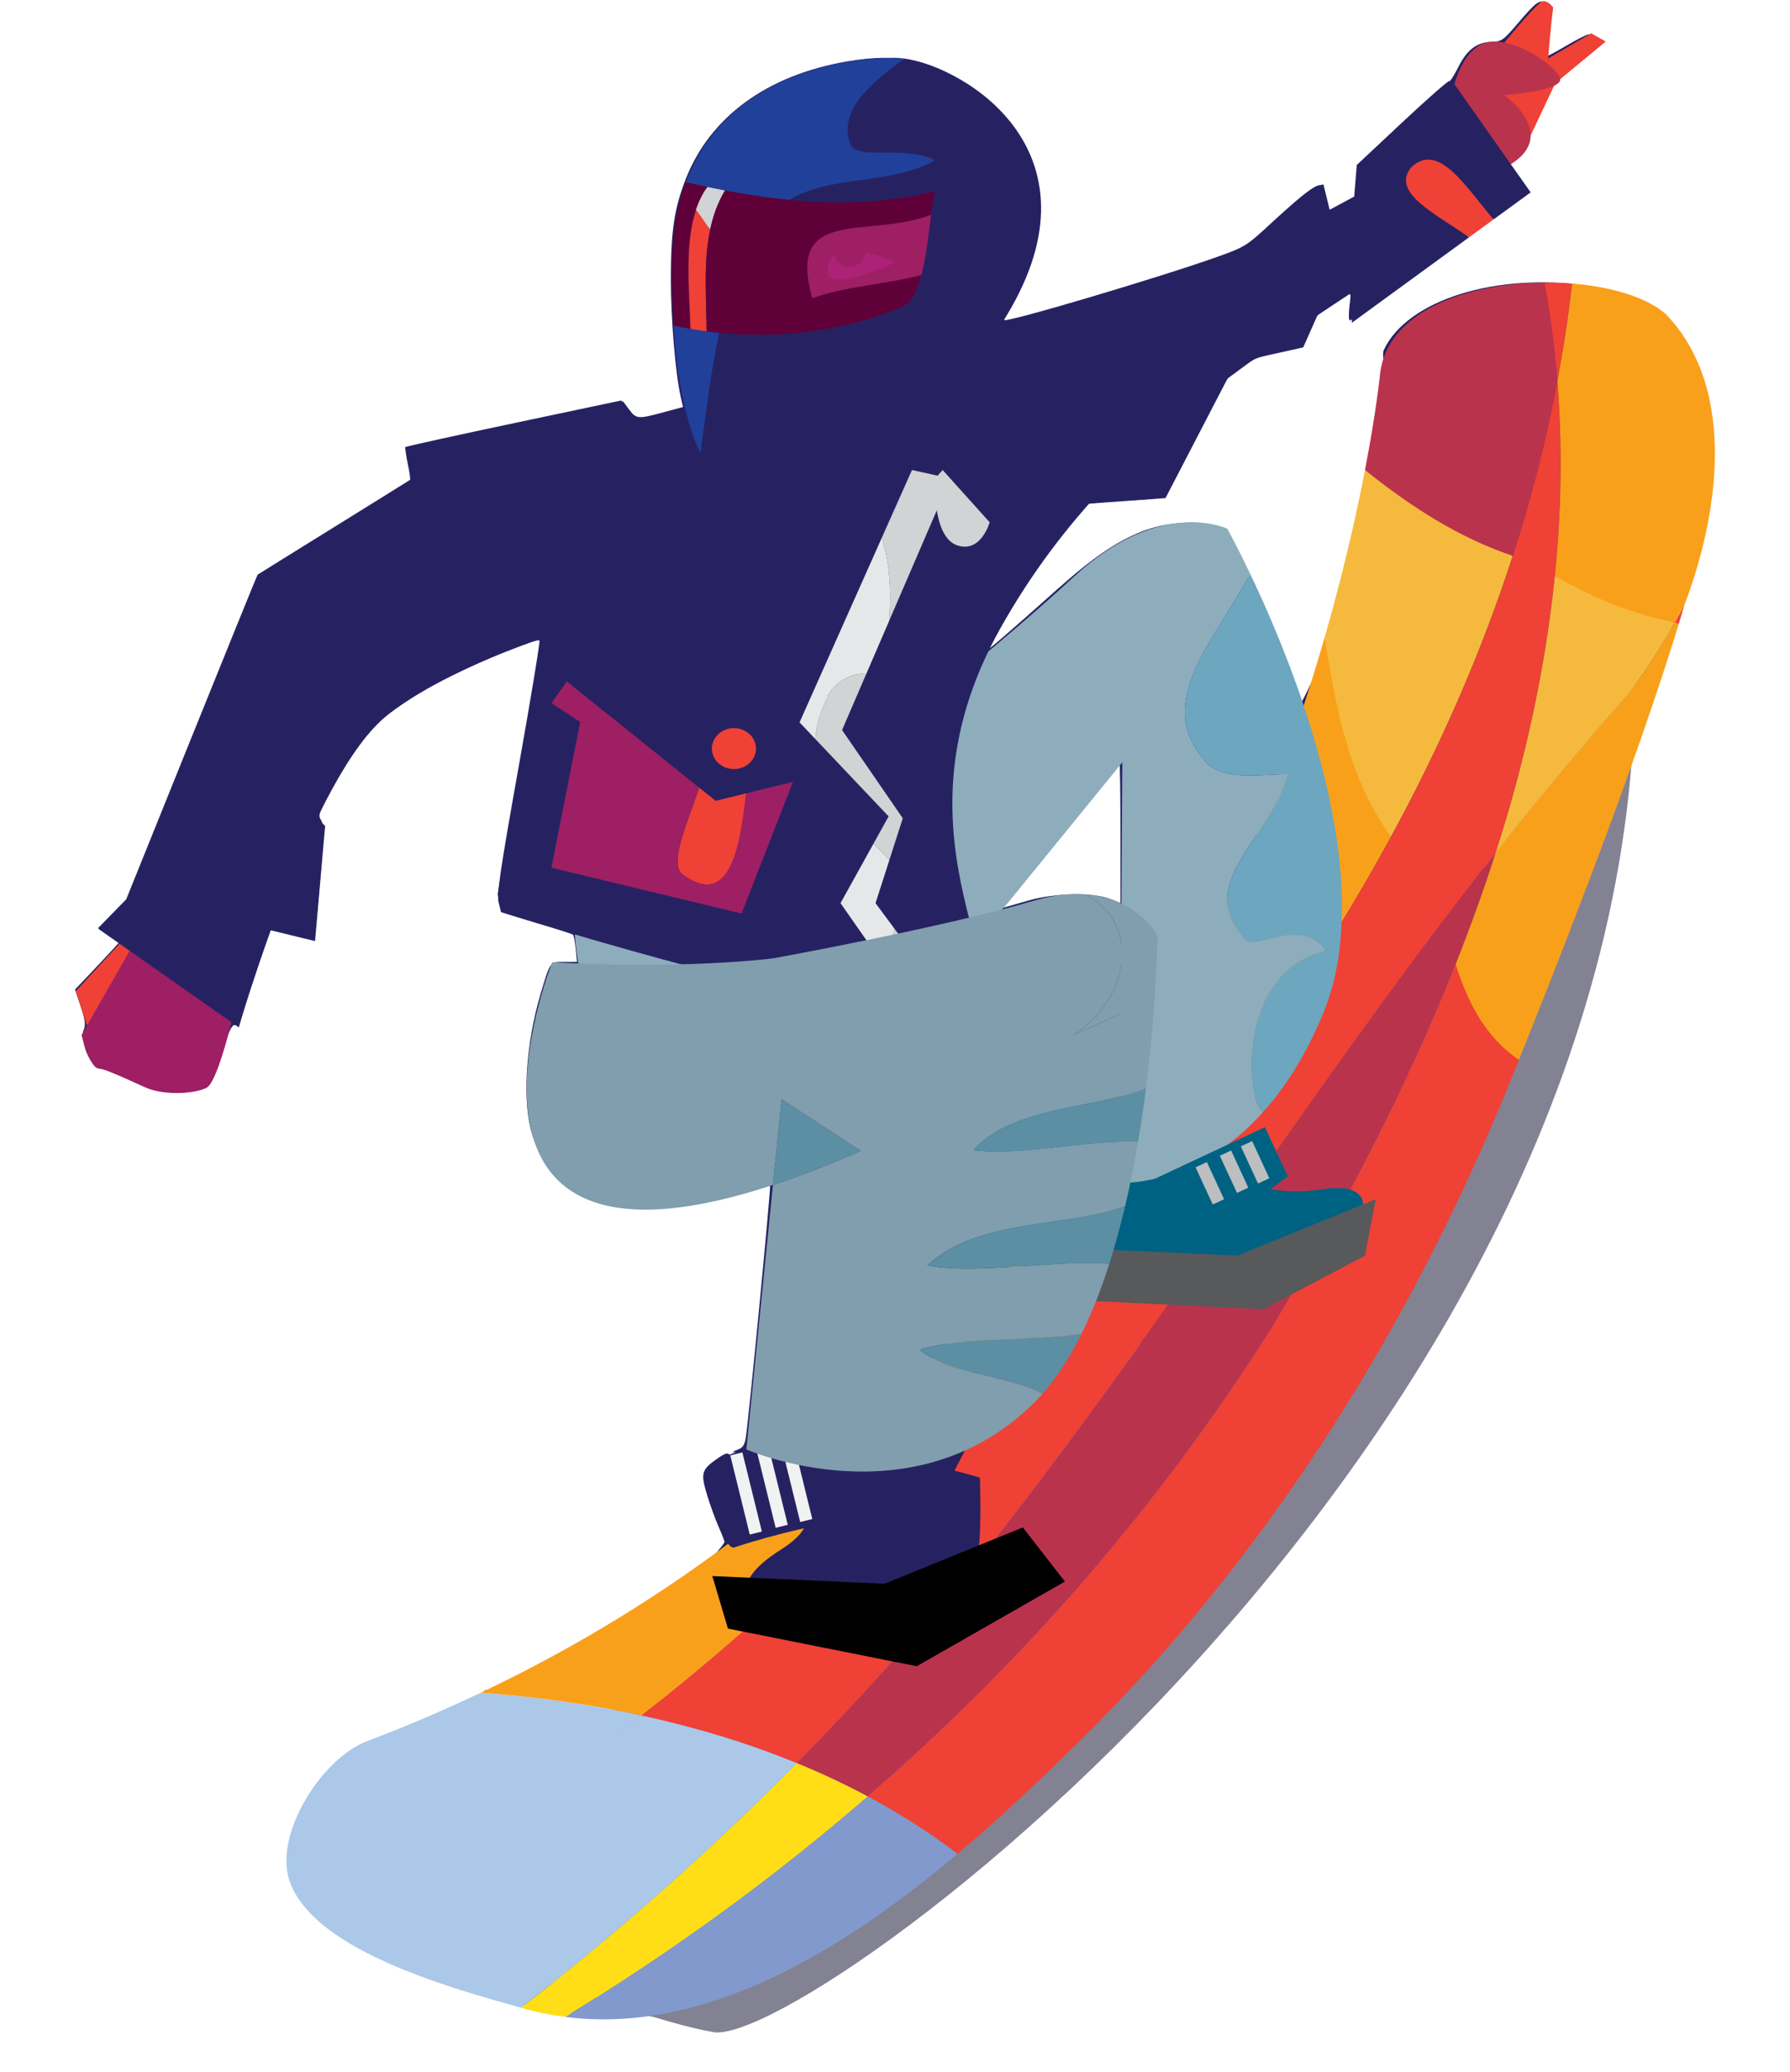 <?xml version="1.0" encoding="UTF-8" standalone="no"?>
<!-- Generator: Adobe Illustrator 18.0.0, SVG Export Plug-In . SVG Version: 6.00 Build 0)  -->

<svg
   xmlns:dc="http://purl.org/dc/elements/1.1/"
   xmlns:cc="http://creativecommons.org/ns#"
   xmlns:rdf="http://www.w3.org/1999/02/22-rdf-syntax-ns#"
   xmlns:svg="http://www.w3.org/2000/svg"
   xmlns="http://www.w3.org/2000/svg"
   xmlns:sodipodi="http://sodipodi.sourceforge.net/DTD/sodipodi-0.dtd"
   xmlns:inkscape="http://www.inkscape.org/namespaces/inkscape"
   version="1.1"
   x="0px"
   y="0px"
   viewBox="0 0 700 810"
   enable-background="new 0 0 612 465.072"
   xml:space="preserve"
   id="svg6347"
   inkscape:version="0.91 r13725"
   sodipodi:docname="snowboardista.svg"
   width="700"
   height="810"><defs
     id="defs6710"><filter
       inkscape:collect="always"
       style="color-interpolation-filters:sRGB"
       id="filter7439"
       x="-0.029"
       width="1.058"
       y="-0.026"
       height="1.052"><feGaussianBlur
         inkscape:collect="always"
         stdDeviation="2.079"
         id="feGaussianBlur7441" /></filter></defs><sodipodi:namedview
     pagecolor="#ffffff"
     bordercolor="#666666"
     borderopacity="1"
     objecttolerance="10"
     gridtolerance="10"
     guidetolerance="10"
     inkscape:pageopacity="0"
     inkscape:pageshadow="2"
     inkscape:window-width="1600"
     inkscape:window-height="1137"
     id="namedview6708"
     showgrid="false"
     fit-margin-top="0"
     fit-margin-left="0"
     fit-margin-right="0"
     fit-margin-bottom="0"
     inkscape:zoom="0.55089455"
     inkscape:cx="468.97225"
     inkscape:cy="524.92802"
     inkscape:window-x="-8"
     inkscape:window-y="-8"
     inkscape:window-maximized="1"
     inkscape:current-layer="g7254" /><g
     id="g7254"
     transform="matrix(3,0,0,3,-458.734,-143.882)"><g
       id="Layer_7" /><g
       id="g7445"
       transform="translate(9.791,-0.153)"><path
         transform="matrix(0.333,0,0,0.333,143.322,32.607)"
         sodipodi:nodetypes="sssssccsssssssssscscsssssssscscscsssssssscsssssssscsscccccssssssscsscsssssscsscscccccscssssscssssssscssssssscssssssssssscssssssssssssssssssssssssssscssscsssscccssssssssssscsscsscssscsccccscccsscsssssssscccss"
         inkscape:connector-curvature="0"
         id="path7345"
         d="m 265.953,838.019 c -9.673,-2.596 -11.909,-2.823 -27,-2.731 -16.389,0.099 -35.474,-2.292 -34.749,-4.353 0.163,-0.463 1.925,-2.1 3.915,-3.638 7.592,-5.866 38.992,-32.537 52.855,-44.894 C 276.368,768.68 309,737.197 309,736.068 282.695,723.041 228.001,711.822 198.25,709.406 c -5.088,-0.381 -9.25,-0.978 -9.25,-1.327 0,-0.349 6.926,0.408 11.738,-1.971 13.22,-6.535 36.565,-17.786 51.515,-27.18 C 267.314,669.466 283,651.091 283,649.98 c 0,-0.402 -1.078,-3.17 -2.396,-6.15 -1.318,-2.98 -3.357,-8.645 -4.531,-12.588 -2.465,-8.277 -2.071,-9.568 4.253,-13.961 2.893,-2.01 4.016,-2.348 4.608,-1.39 0.431,0.697 2.285,7.759 4.121,15.693 3.105,13.42 3.481,14.382 5.392,13.796 1.13,-0.346 2.134,-0.691 2.232,-0.766 0.098,-0.075 -1.465,-6.769 -3.473,-14.876 -3.182,-12.846 -3.911,-14.749 -5.678,-14.818 -1.675,-0.065 -1.57,-0.247 0.602,-1.043 2.006,-0.736 2.763,-1.842 3.196,-4.671 1.275,-8.334 9.941,-98.274 9.51,-98.705 -0.256,-0.256 -3.587,0.445 -7.401,1.559 -27.408,8.005 -51.163,9.052 -65.264,2.877 -10.133,-4.437 -16.601,-12.167 -20.449,-24.438 -3.966,-12.647 -2.583,-35.378 3.362,-55.248 C 214.853,422.656 214.595,423 220.249,423 l 5.006,0 -0.483,-5.022 c -0.265,-2.762 -0.745,-5.285 -1.066,-5.606 -0.321,-0.321 -6.799,-2.466 -14.395,-4.766 L 195.5,403.423 l -0.935,-3.749 c -0.767,-3.073 0.642,-12.591 7.817,-52.811 4.814,-26.984 8.496,-49.319 8.182,-49.633 -0.878,-0.878 -16.663,5.279 -30.535,11.909 -28.548,13.645 -37.004,21.291 -50.587,45.736 -4.846,8.721 -5.58,10.673 -4.603,12.236 1.544,2.472 1.498,5.043 -0.495,27.638 -1.93,21.879 -0.808,20.264 -12.045,17.345 l -7.202,-1.871 -6.213,18.894 c -4.537,13.798 -6.605,18.825 -7.668,18.638 -1.034,-0.182 -2.436,2.785 -4.841,10.244 -1.862,5.775 -4.005,11.3 -4.761,12.278 -2.145,2.774 -11.413,4.321 -18.32,3.058 C 56.586,472.108 37.073,464.21 35.289,462 c -2.539,-3.146 -4.257,-9.976 -3.13,-12.449 0.841,-1.846 0.592,-3.79 -1.16,-9.054 l -2.231,-6.704 5.38,-5.646 c 2.959,-3.105 6.855,-7.262 8.657,-9.236 l 3.277,-3.59 -4.165,-2.756 -4.165,-2.756 5.525,-5.654 L 48.803,398.5 74.38,335.105 C 88.448,300.237 100.079,271.603 100.229,271.473 100.378,271.343 113.775,263.012 130,252.96 146.225,242.907 159.676,234.54 159.892,234.366 160.107,234.192 159.706,231.327 159,228 c -0.706,-3.327 -1.078,-6.256 -0.826,-6.508 0.252,-0.252 19.328,-4.448 42.392,-9.324 l 41.934,-8.866 2.823,3.349 c 3.321,3.94 3.716,3.976 13.736,1.273 l 7.695,-2.076 -0.89,-3.963 C 263.786,192.643 262,171.352 262,155.844 c 0,-18.696 1.309,-27.588 5.741,-39.003 9.507,-24.483 31.88,-40.85 63.185,-46.223 20.535,-3.524 33.381,-0.71 49.605,10.867 26.598,18.98 32.533,47.652 16.564,80.013 -2.713,5.499 -4.788,10.143 -4.609,10.322 1.05,1.05 60.821,-16.68 83.482,-24.764 10.713,-3.821 11.416,-4.259 20.828,-12.965 14.676,-13.576 20.194,-17.354 20.209,-13.84 0.003,0.688 0.478,2.953 1.056,5.033 l 1.051,3.783 5.194,-2.783 L 529.5,123.5 l 0.5,-6.182 0.5,-6.182 17.808,-16.676 c 9.795,-9.172 18.056,-16.428 18.359,-16.125 0.303,0.303 1.907,-2.164 3.564,-5.481 3.457,-6.919 7.304,-9.8 13.269,-9.938 3.681,-0.086 4.478,-0.656 10,-7.154 7.437,-8.751 8.916,-9.773 11.053,-7.637 1.383,1.383 1.454,2.806 0.547,10.928 -0.573,5.136 -0.891,9.489 -0.707,9.674 0.185,0.185 3.785,-1.703 8,-4.195 4.215,-2.492 8.214,-4.517 8.885,-4.499 2.054,0.053 5.197,2.905 4.167,3.78 -0.52,0.443 -3.871,3.23 -7.446,6.194 -3.575,2.964 -7.794,6.74 -9.375,8.39 C 605.548,81.608 597,99.031 597,102.092 c 0,1.013 -1.606,3.448 -3.569,5.41 l -3.569,3.569 3.66,5.095 c 4.371,6.084 5.166,4.888 -11.023,16.566 -6.05,4.364 -20.639,14.985 -32.419,23.601 C 538.301,164.95 528.284,172 527.822,172 c -0.462,0 -0.541,-2.545 -0.175,-5.655 0.75,-6.378 1.374,-6.362 -7.785,-0.21 -4.654,3.126 -6.158,4.9 -8.626,10.172 l -2.988,6.386 -8.744,1.835 c -8.099,1.7 -10.551,2.845 -18.339,8.569 -1.195,0.878 -7.165,11.228 -13.266,23 -6.102,11.772 -11.697,22.357 -12.434,23.522 -1.214,1.92 -2.585,2.183 -14.653,2.81 -7.322,0.381 -14.095,0.918 -15.05,1.195 C 423.532,244.269 409.586,261.734 401.507,274 395.807,282.653 386,299.555 386,300.725 c 0,0.528 7.882,-6.278 27,-23.316 14.083,-12.55 23.291,-18.849 33.439,-22.873 8.279,-3.282 19.851,-4.386 27.286,-2.602 l 5.006,1.201 8.085,16.682 c 7.318,15.099 14.794,32.879 19.725,46.91 1.01,2.875 2.005,5.06 2.209,4.855 0.857,-0.857 14.83,-30.101 18.534,-44.818 7.05,-28.014 10.746,-54.23 14.307,-80.672 0.623,-4.625 -1.557,-10.317 -0.461,-12.649 9.164,-19.495 44.093,-30.392 80.047,-24.972 11.018,1.661 22.393,5.728 27.275,9.752 8.758,7.219 22.44,44.253 17.481,47.318 -0.693,0.428 -0.43,1.363 0.75,2.672 1.498,1.663 1.792,3.609 1.684,11.151 -0.229,15.994 -7.064,43.055 -22.512,89.137 -8.009,23.891 -9.217,28.439 -10.49,39.5 -12.038,104.626 -61.212,209.677 -145.815,311.5 -56.742,68.292 -136.864,138.041 -188.172,163.809 -9.551,4.797 -18.166,7.737 -22.312,7.616 -1.413,-0.041 -7.314,-1.349 -13.115,-2.906 z m 40.421,-195.815 c 0.271,-0.438 -0.888,-6.304 -2.574,-13.036 -2.28,-9.102 -3.567,-12.508 -5.019,-13.285 -1.074,-0.575 -2.137,-0.86 -2.363,-0.634 -0.226,0.226 1.049,6.562 2.832,14.081 2.587,10.905 3.586,13.671 4.937,13.671 0.932,0 1.916,-0.358 2.186,-0.796 z m 8.497,-2.103 c 2.007,-1.271 -2.51,-19.837 -5.173,-21.262 -1.028,-0.55 -2.112,-0.758 -2.409,-0.461 -0.687,0.687 4.723,22.628 5.575,22.608 0.35,-0.008 1.253,-0.406 2.007,-0.884 z M 344.75,412.495 c 4.135,-0.832 4.096,-2.313 -0.218,-8.318 l -3.468,-4.827 2.665,-8.129 c 2.651,-8.087 2.655,-8.141 0.718,-10.425 -1.947,-2.296 -1.947,-2.296 0.1,-0.575 2.014,1.693 2.089,1.595 4.588,-6.029 l 2.541,-7.75 -11.874,-17.19 -11.874,-17.19 18.768,-43.656 c 17.861,-41.548 18.805,-43.476 19.543,-39.924 1.755,8.445 7.03,12.892 12.572,10.597 2.666,-1.104 6.191,-5.64 6.191,-7.965 0,-0.593 -3.882,-5.368 -8.628,-10.612 -5.886,-6.505 -8.985,-9.238 -9.753,-8.6 -0.702,0.582 -2.913,0.525 -5.871,-0.152 -2.61,-0.597 -4.888,-0.898 -5.063,-0.668 -1.98,2.604 -11.473,26.378 -11.053,27.684 0.362,1.129 0.256,1.321 -0.305,0.551 -0.771,-1.059 -4.706,7.399 -30.007,64.504 l -2.357,5.321 12.24,12.679 c 6.732,6.973 14.609,15.161 17.505,18.194 l 5.265,5.515 -7.575,13.485 c -4.166,7.417 -8.414,15.114 -9.441,17.106 l -1.866,3.621 5.049,7.166 c 3.554,5.044 5.539,7.029 6.705,6.704 0.911,-0.255 3.118,-0.757 4.905,-1.117 z m -26.671,-81.079 c 0.048,-1.165 0.285,-1.402 0.604,-0.604 0.289,0.722 0.253,1.584 -0.079,1.917 -0.332,0.332 -0.569,-0.258 -0.525,-1.312 z M 346.195,269.5 c 0.02,-1.65 0.244,-2.204 0.498,-1.231 0.254,0.973 0.237,2.323 -0.037,3 -0.274,0.677 -0.481,-0.119 -0.461,-1.769 z M 402.5,398.83 c 9.913,-2.785 24.719,-3.044 31.25,-0.545 l 4.25,1.626 0,-27.456 C 438,357.355 437.822,345 437.603,345 c -0.31,0 -35.991,43.452 -45.021,54.826 -1.89,2.38 -1.89,2.407 0,1.834 1.055,-0.32 5.517,-1.593 9.917,-2.829 z M 280.798,123.36 c 1.001,-1.856 0.859,-2.219 -1.072,-2.736 -3.876,-1.039 -4.46,-0.718 -6.474,3.561 l -1.97,4.185 2.599,3.651 2.599,3.651 1.581,-5.086 c 0.87,-2.797 2.101,-6.049 2.735,-7.226 z"
         style="fill:#262262;fill-opacity:1;stroke:none;stroke-opacity:1" /><path
         style="fill:#828293;filter:url(#filter7439)"
         inkscape:connector-curvature="0"
         d="m 185.585,294.825 c 0,0 37.633,15.898 50.522,18.106 12.889,2.209 130.835,-85.239 119.337,-190.833 0,0 -24.42,49.16 -33.738,72.076 -9.317,22.916 -136.121,100.651 -136.121,100.651 z"
         id="path6471" /><g
         id="snowboarder"><polygon
           style="fill:#ef4136"
           points="342.214,66.684 333.158,59.642 338.584,57.72 345.958,58.75 "
           id="polygon6474" /><path
           style="fill:#ef4136"
           inkscape:connector-curvature="0"
           d="m 334.433,59.729 c 0,0 6.599,-8.686 9.442,-11.271 0.715,-0.65 1.722,0.558 1.708,0.666 -0.378,2.915 -0.65,6.604 -0.65,6.604 l 5.608,-3.271 1.892,1.072 -7.5,6.198 -10.5,0 z"
           id="path6476" /><path
           style="fill:#ef4136"
           inkscape:connector-curvature="0"
           d="m 159.349,170.388 -6.348,6.888 1.407,4.327 1.368,1.244 c 0,0 1.949,-1.918 2.245,-3.339 0.295,-1.421 6.354,-4.575 6.354,-4.575 l -5.026,-4.544 z"
           id="path6478" /><path
           style="fill:#abc8e9"
           inkscape:connector-curvature="0"
           d="m 191.008,274.997 c -5.916,2.238 -12.002,11.872 -10.244,17.9 0.553,1.895 1.772,3.609 3.424,5.163 3.285,-1.627 6.556,-3.314 9.812,-5.059 11.737,-6.278 22.575,-13.456 32.748,-21.338 -6.866,-1.486 -13.91,-2.457 -20.973,-2.957 -4.735,2.245 -9.646,4.356 -14.767,6.292 z"
           id="path6480" /><path
           style="fill:#f9a01b"
           inkscape:connector-curvature="0"
           d="m 315.642,172.106 c 0.064,-0.101 0.124,-0.202 0.188,-0.303 -3.998,-4.629 -9.843,1.154 -10.829,-1.804 -1.227,-1.431 -1.776,-2.82 -1.871,-4.193 -16.29,36.308 -45.493,78.312 -97.355,102.898 7.062,0.5 14.106,1.471 20.973,2.957 C 253.844,250.664 276.188,224.628 298,197 c 2.868,-3.659 5.634,-7.362 8.315,-11.1 0.221,-5.938 2.954,-12.166 9.327,-13.793 z"
           id="path6482" /><path
           style="fill:#f9a01b"
           inkscape:connector-curvature="0"
           d="m 306.315,185.9 c 3.254,-4.539 6.374,-9.134 9.327,-13.793 -6.373,1.627 -9.106,7.856 -9.327,13.793 z"
           id="path6484" /><path
           style="fill:#f9a01b"
           inkscape:connector-curvature="0"
           d="m 315.829,171.804 c 3.041,-4.811 5.921,-9.685 8.609,-14.628 -3.62,-8.372 -6.507,-17.097 -8.64,-26.029 -1.592,5.53 -3.518,11.539 -5.84,17.873 0.351,-0.011 0.701,-0.02 1.041,-0.02 -0.708,2.833 -2.42,5.415 -4.068,7.88 -1.182,2.927 -2.448,5.907 -3.802,8.927 0.094,1.373 0.644,2.762 1.871,4.193 0.986,2.958 6.831,-2.826 10.829,1.804 z"
           id="path6486" /><path
           style="fill:#f9a01b"
           inkscape:connector-curvature="0"
           d="m 309.959,149.02 c -0.942,2.569 -1.951,5.193 -3.027,7.86 1.649,-2.465 3.36,-5.047 4.068,-7.88 -0.34,0 -0.69,0.009 -1.041,0.02 z"
           id="path6488" /><path
           sodipodi:nodetypes="ccccc"
           style="fill:#f5ba3d"
           inkscape:connector-curvature="0"
           d="m 321.052,109.365 c -1.102,5.723 -2.776,13.177 -5.253,21.781 1.446,9.207 3.168,18.398 8.64,26.029 6.429,-11.819 11.808,-24.015 15.878,-36.622 -6.682,-3.304 -13.129,-7.042 -19.265,-11.188 z"
           id="path6490" /><path
           sodipodi:nodetypes="cccccc"
           style="fill:#ba334d"
           inkscape:connector-curvature="0"
           d="M 346.125,97.793 C 345.782,93.512 345.22,89.223 344.44,84.933 334.465,84.996 323.82,88.6 323,97 c 0,0.002 -0.454,4.606 -1.948,12.365 5.933,4.755 12.26,8.852 19.265,11.188 2.403,-7.443 4.357,-15.027 5.809,-22.76 z"
           id="path6492" /><path
           style="fill:#ef4136"
           inkscape:connector-curvature="0"
           d="m 344.44,84.933 c 0.78,4.29 1.343,8.579 1.685,12.861 0.789,-4.201 1.438,-8.442 1.924,-12.731 -1.181,-0.096 -2.391,-0.138 -3.609,-0.13 z"
           id="path6494" /><path
           style="fill:#ffde17"
           inkscape:connector-curvature="0"
           d="m 211.016,309.751 c 0.067,0.019 0.144,0.041 0.209,0.059 1.865,0.532 3.73,0.898 5.592,1.138 13.871,-8.457 27.076,-18.04 39.433,-28.737 -2.989,-1.599 -6.085,-3.05 -9.27,-4.354 -11.392,11.547 -23.393,22.174 -35.964,31.894 z"
           id="path6496" /><path
           sodipodi:nodetypes="cccccccccc"
           style="fill:#ba334d"
           inkscape:connector-curvature="0"
           d="m 330.344,169.324 c -6.658,8.838 -13.03,17.759 -19.362,26.735 0.337,0.293 0.677,0.599 1.019,0.941 -0.342,-0.342 -0.682,-0.647 -1.019,-0.941 C 298.168,214.222 285.519,232.61 271,251 c -7.665,9.459 -15.68,18.403 -24.02,26.857 3.185,1.304 6.28,2.755 9.27,4.354 C 276.38,264.784 294.248,244.387 309,221 c 9.062,-14.985 17.377,-30.826 23.875,-47.216 0.006,-4.947 -1.521,-3.724 -2.531,-4.46 z"
           id="path6498" /><path
           style="fill:#ba334d"
           inkscape:connector-curvature="0"
           d="m 330.344,169.324 c 0.817,1.503 1.663,2.988 2.531,4.46 1.903,-4.802 3.659,-9.649 5.222,-14.539 -2.638,3.346 -5.213,6.707 -7.753,10.079 z"
           id="path6500" /><path
           sodipodi:nodetypes="cccccc"
           style="fill:#abc8e9"
           inkscape:connector-curvature="0"
           d="m 192.207,292.602 c -3.256,1.745 -4.734,3.831 -8.019,5.458 6.588,6.196 20.155,9.795 26.828,11.692 12.571,-9.72 24.572,-20.346 35.964,-31.894 -6.443,-2.638 -13.245,-4.684 -20.232,-6.196 -10.173,7.883 -22.804,14.662 -34.541,20.94 z"
           id="path6502" /><path
           sodipodi:nodetypes="cccccc"
           style="fill:#ef4136"
           inkscape:connector-curvature="0"
           d="m 345.799,123.153 c -1.846,-0.83 -3.67,-1.703 -5.482,-2.599 -4.07,12.607 -9.449,24.803 -15.878,36.622 0.275,4.9 2.087,9.034 5.905,12.148 2.54,-3.371 5.115,-6.732 7.753,-10.079 3.781,-11.832 6.472,-23.898 7.702,-36.093 z"
           id="path6504" /><path
           style="fill:#ef4136"
           inkscape:connector-curvature="0"
           d="m 315.829,171.804 c -0.064,0.101 -0.124,0.202 -0.188,0.303 0.123,-0.031 0.232,-0.079 0.358,-0.106 -0.056,-0.07 -0.114,-0.13 -0.171,-0.196 z"
           id="path6506" /><path
           style="fill:#ef4136"
           inkscape:connector-curvature="0"
           d="m 307,192 c -0.524,-1.836 -0.765,-3.948 -0.685,-6.1 -2.681,3.738 -5.447,7.441 -8.315,11.1 -21.811,27.628 -44.156,53.664 -71.252,74.662 6.987,1.512 13.789,3.558 20.232,6.196 C 255.32,269.403 263.335,260.459 271,251 285.519,232.61 298.168,214.222 310.981,196.059 309.348,194.636 307.829,193.658 307,192 Z"
           id="path6508" /><path
           sodipodi:nodetypes="ccccccccc"
           style="fill:#ef4136"
           inkscape:connector-curvature="0"
           d="m 324.438,157.176 c -2.688,4.942 -5.568,9.816 -8.609,14.628 0.057,0.066 0.115,0.126 0.171,0.196 -0.126,0.028 -0.235,0.075 -0.358,0.106 -2.953,4.659 -6.072,9.254 -9.327,13.793 -0.08,2.152 0.161,4.264 0.685,6.1 0.28,2.755 1.333,4.665 3.981,4.059 6.332,-8.976 12.704,-17.897 19.362,-26.735 -2.147,-3.95 -4.114,-8.006 -5.905,-12.148 z"
           id="path6510" /><path
           sodipodi:nodetypes="cccc"
           style="fill:#ef4136"
           inkscape:connector-curvature="0"
           d="m 346.125,97.793 c -1.451,7.733 -3.405,15.317 -5.809,22.76 0.628,4.746 2.702,4.806 5.482,2.599 0.848,-8.404 1.008,-16.867 0.326,-25.359 z"
           id="path6512" /><path
           style="fill:#8299ce"
           inkscape:connector-curvature="0"
           d="m 216.817,310.948 c 18.261,2.351 36.238,-8.719 51.124,-21.253 -3.655,-2.792 -7.571,-5.28 -11.691,-7.484 -12.356,10.697 -25.562,20.281 -39.433,28.737 z"
           id="path6514" /><path
           style="fill:#ef4136"
           inkscape:connector-curvature="0"
           d="M 332.875,173.784 C 326.377,190.174 318.062,206.015 309,221 c -14.752,23.387 -32.62,43.784 -52.751,61.211 4.121,2.204 8.036,4.692 11.691,7.484 5.863,-4.937 11.248,-10.101 15.98,-14.761 C 308.47,250.757 327.118,220.847 340,189 c 0.383,-0.946 0.746,-1.853 1.118,-2.778 -2.962,-3.992 -5.711,-8.145 -8.243,-12.438 z"
           id="path6516" /><path
           sodipodi:nodetypes="ccccccc"
           style="fill:#f9a01b"
           inkscape:connector-curvature="0"
           d="m 361.432,129.247 c -1.884,3.381 -3.961,6.665 -6.432,9.753 -5.941,6.684 -11.536,13.437 -16.903,20.246 -1.562,4.89 -3.318,9.736 -5.222,14.539 1.635,5.189 4.064,9.664 8.243,12.438 10.767,-26.759 17.156,-44.751 20.836,-56.808 -0.173,-0.057 -0.349,-0.109 -0.522,-0.167 z"
           id="path6518" /><path
           style="fill:#ef4136"
           inkscape:connector-curvature="0"
           d="m 362.7,126.927 c -0.41,0.78 -0.839,1.55 -1.269,2.32 0.174,0.058 0.35,0.109 0.522,0.167 0.262,-0.858 0.511,-1.688 0.746,-2.487 z"
           id="path6520" /><path
           style="fill:#f5ba3d"
           inkscape:connector-curvature="0"
           d="m 361.432,129.247 c -5.315,-1.764 -10.535,-3.802 -15.633,-6.094 -1.23,12.195 -3.921,24.261 -7.702,36.093 5.367,-6.809 10.962,-13.562 16.903,-20.246 2.471,-3.087 4.548,-6.372 6.432,-9.753 z"
           id="path6522" /><path
           sodipodi:nodetypes="ccccccc"
           style="fill:#f9a01b"
           inkscape:connector-curvature="0"
           d="m 361.432,129.247 c 0.43,-0.77 0.858,-1.541 1.269,-2.32 4.098,-10.762 7.257,-27.726 -2.397,-37.843 -2.424,-2.198 -7.058,-3.599 -12.255,-4.021 -0.485,4.289 -1.135,8.53 -1.924,12.731 0.682,8.492 0.521,16.956 -0.326,25.359 5.392,3.176 10.553,5.036 15.633,6.094 z"
           id="path6524" /><path
           style="fill:#ffffff"
           inkscape:connector-curvature="0"
           d="M 247.344,239.629"
           id="path6526" /><path
           style="fill:#ffffff"
           inkscape:connector-curvature="0"
           d="M 245,257.5"
           id="path6528" /><path
           style="fill:#262262"
           inkscape:connector-curvature="0"
           d="m 273.519,255.5 -31.632,2 c 0,0 -4.888,-2.5 3.112,-7.5 8,-5 0,-10.119 0,-10.119 0,0 4.5,-13.881 15,-7.381 10.5,6.5 17.5,-11 17.5,-11 0,0 -13,23 -12.5,24 0.5,1 8.52,6 8.52,8 l 0,2 z"
           id="path6530" /><path
           style="fill:#006282"
           inkscape:connector-curvature="0"
           d="m 315.503,203.097 c -16,2.5 -21.5,-13 -31,-15.5 -9.5,-2.5 -22.5,16.5 -15.16,22 7.34,5.5 26.66,9.5 38.16,6.5 11.5,-3 18.855,-14.696 8,-13 z"
           id="path6532" /><path
           style="fill:#8dadbd"
           inkscape:connector-curvature="0"
           d="m 316,172 c -4,-5 -10,1 -11,-2 -6,-7 4,-13 6,-21 -4,0 -9,1 -11,-2 -6.512,-7.443 1.687,-15.751 6.082,-24.12 -1.749,-3.666 -2.975,-5.864 -2.975,-5.864 0,0 -8.713,-4.232 -20.012,6.264 -11.299,10.496 -33.617,27.872 -33.617,27.872 0,0 -11.841,8.502 -31.434,18.559 0,0 2.856,57.353 56.483,-3.972 l 14.891,-18.276 -0.348,54.772 c 0,0 8.53,0.643 16.929,-7.364 0.575,-0.548 1.147,-1.153 1.718,-1.785 C 307.448,192.751 307.199,192.399 307,192 c -2,-7 0,-18 9,-20 z"
           id="path6534" /><path
           style="fill:#6da6bf"
           inkscape:connector-curvature="0"
           d="M 306.082,122.88 C 301.687,131.249 293.488,139.557 300,147 c 2,3 7,2 11,2 -2,8 -12,14 -6,21 1,3 7,-3 11,2 -9,2 -11,13 -9,20 0.199,0.399 0.448,0.751 0.719,1.086 2.83,-3.133 5.577,-7.318 7.902,-12.952 7.378,-17.879 -3.85,-45.332 -9.539,-57.254 z"
           id="path6536" /><path
           style="fill:#809ead"
           inkscape:connector-curvature="0"
           d="m 283,183 c 3.174,-1.27 7.555,-3.745 10.589,-4.107 C 293.969,173.504 294,170 294,170 c 0,0 -2.631,-4.885 -9.436,-5.351 7.284,3.696 5.938,13.662 -1.564,18.351 z"
           id="path6538" /><path
           style="fill:#5c8ea4"
           inkscape:connector-curvature="0"
           d="m 245,191.358 -1.124,11.178 c 3.46,-1.139 7.262,-2.595 11.467,-4.436 L 245,191.358 Z"
           id="path6540" /><path
           style="fill:#959a8f"
           inkscape:connector-curvature="0"
           d="M 330.014,60.517 C 330.006,60.507 330,60.5 330,60.5 l 0.014,0.017 z"
           id="path6542" /><path
           style="fill:#262262"
           inkscape:connector-curvature="0"
           d="M 330.014,60.517 C 330.406,61.02 339.6,73.848 270.5,91 c -45.036,11.179 -42.532,12.768 -45.666,11.024 -3.883,9.827 -8.395,19.002 -12.083,28.732 C 213.548,130.903 214,131 214,131 l -6,33.614 0.5,2.386 c 0,0 49.1,15.5 59.55,13 10.45,-2.5 -10.511,-21.5 5.47,-50 C 289.5,101.5 315,90.5 339.5,72.5 l -9.486,-11.983 z"
           id="path6544" /><path
           style="fill:#ba334d"
           inkscape:connector-curvature="0"
           d="m 331.937,62.946 c 0,0 0.564,-6.946 4.064,-8.946 3.5,-2 10.5,2.946 10.5,4.473 0,1.527 -7.281,2.027 -7.281,2.027 0,0 7.719,5.5 0,9.5 -7.719,4 -7.282,-7.054 -7.282,-7.054 z"
           id="path6546" /><path
           style="fill:#262262"
           inkscape:connector-curvature="0"
           d="m 238.977,249.72 c 0,0 26.638,-8.947 29.591,0 2.954,8.947 2.287,-9.053 2.287,-9.053 0,0 -31.719,-9.475 -36,0 0,0 2.577,10.106 4.122,9.053 z"
           id="path6548" /><rect
           style="fill:#f1f2f2"
           x="239.597"
           y="237.375"
           transform="matrix(0.971,-0.239,0.239,0.971,-51.067,64.543)"
           width="1.625"
           height="10.625"
           id="rect6550" /><rect
           style="fill:#f1f2f2"
           x="242.972"
           y="236.496"
           transform="matrix(0.971,-0.239,0.239,0.971,-50.759,65.325)"
           width="1.625"
           height="10.625"
           id="rect6552" /><rect
           style="fill:#f1f2f2"
           x="246.168"
           y="235.746"
           transform="matrix(0.971,-0.239,0.239,0.971,-50.484,66.063)"
           width="1.625"
           height="10.625"
           id="rect6554" /><polygon
           style="fill:#006282"
           points="294,214 311,201.404 308,195 287.75,204.5 "
           id="polygon6556" /><g
           id="g6558"><rect
             style="fill:#bcbec0"
             x="299.862"
             y="199.597"
             transform="matrix(0.908,-0.42,0.42,0.908,-57.138,144.94)"
             width="1.625"
             height="5.335"
             id="rect6560" /><rect
             style="fill:#bcbec0"
             x="303.017"
             y="198.112"
             transform="matrix(0.908,-0.42,0.42,0.908,-56.22,146.106)"
             width="1.625"
             height="5.335"
             id="rect6562" /><rect
             style="fill:#bcbec0"
             x="304.148"
             y="198.606"
             transform="matrix(-0.42,-0.907,0.907,-0.42,254.714,561.618)"
             width="5.336"
             height="1.625"
             id="rect6564" /></g><path
           style="fill:#d1d3d4"
           inkscape:connector-curvature="0"
           d="m 260.802,154.75 -7.914,-11.5 3.145,-7.293 C 253.502,135.555 251,138.209 251,139 c -0.991,1.982 -1.482,3.769 -1.6,5.419 l 9.554,10.081 -1.968,3.549 c 0.689,0.702 1.384,1.412 2.068,2.138 l 1.747,-5.437 z"
           id="path6566" /><path
           style="fill:#d1d3d4"
           inkscape:connector-curvature="0"
           d="M 258.603,174.276 264,182 l 3.023,-2.997 -7.263,-9.807 c -0.54,1.618 -0.749,3.386 -1.157,5.08 z"
           id="path6568" /><path
           style="fill:#d1d3d4"
           inkscape:connector-curvature="0"
           d="m 259.041,128.982 7.982,-18.509 -5.023,-1.108 -3.939,8.838 c 1.092,3.402 1.24,7.114 0.98,10.779 z"
           id="path6570" /><path
           style="fill:#e6e7e8"
           inkscape:connector-curvature="0"
           d="m 257.25,165.807 1.805,-5.62 c -0.684,-0.726 -1.379,-1.436 -2.068,-2.138 l -4.302,7.758 5.918,8.47 c 0.409,-1.694 0.617,-3.462 1.157,-5.08 l -2.51,-3.39 z"
           id="path6572" /><path
           style="fill:#e6e7e8"
           inkscape:connector-curvature="0"
           d="m 256.033,135.958 3.008,-6.975 c 0.26,-3.665 0.112,-7.377 -0.98,-10.779 l -10.717,24.046 2.056,2.169 c 0.117,-1.65 0.608,-3.438 1.6,-5.419 0,-0.791 2.502,-3.445 5.033,-3.042 z"
           id="path6574" /><path
           style="fill:#ef4136"
           inkscape:connector-curvature="0"
           d="m 232,162 c 6.232,4.674 7.609,-3.397 8.386,-10.502 l -3.977,0.977 -2.157,-1.729 C 232.79,155.279 230.347,160.347 232,162 Z"
           id="path6576" /><path
           style="fill:#9e1f63"
           inkscape:connector-curvature="0"
           d="M 240.386,151.499 C 239.609,158.603 238.232,166.674 232,162 c -1.653,-1.653 0.79,-6.721 2.253,-11.254 L 217,136.916 l -2,2.834 3.75,2.449 -3.75,18.988 24.785,5.976 6.704,-17.163 -6.102,1.498 z"
           id="path6578" /><path
           style="fill:#262262"
           inkscape:connector-curvature="0"
           d="m 327,70 c 3.604,-3.604 7.208,2.533 10.812,6.709 L 342.649,73.183 332.333,58.547 320.387,69.691 319.333,90.181 334.613,79.041 C 330.29,75.954 324.509,73.321 327,70 Z"
           id="path6580" /><path
           style="fill:#ef4136"
           inkscape:connector-curvature="0"
           d="m 327,70 c -2.491,3.321 3.29,5.954 7.613,9.041 l 3.199,-2.332 C 334.208,72.533 330.604,66.396 327,70 Z"
           id="path6582" /><ellipse
           style="fill:#ef4136"
           cx="238.792"
           cy="145.667"
           rx="2.875"
           ry="2.667"
           id="ellipse6584" /><path
           style="fill:#262262"
           inkscape:connector-curvature="0"
           d="M 315.642,72.166 C 314.667,71.834 306,80.264 306,80.264 L 302,95.834 313,93.382 318.054,82 315.642,72.166 Z"
           id="path6586" /><polygon
           style="fill:#262262"
           points="279.849,114.125 295.05,113.022 303.129,97.452 280.961,91.362 270.95,107.266 "
           id="polygon6588" /><path
           style="fill:#600038"
           inkscape:connector-curvature="0"
           d="m 235.359,72.466 c -0.941,-0.198 -1.882,-0.402 -2.823,-0.619 -1.068,2.856 -1.732,6.2 -1.792,10.153 -0.048,3.175 0.024,6.007 0.182,8.553 0.731,0.162 1.466,0.302 2.202,0.431 -0.225,-6.654 -1.076,-13.953 2.232,-18.518 z"
           id="path6590" /><path
           style="fill:#d1d3d4"
           inkscape:connector-curvature="0"
           d="m 237.639,72.921 c -0.76,-0.145 -1.52,-0.295 -2.279,-0.455 -0.648,0.894 -1.132,1.896 -1.497,2.975 0.609,0.83 1.217,1.706 1.826,2.605 0.377,-1.792 0.98,-3.518 1.95,-5.125 z"
           id="path6592" /><path
           style="fill:#ef4136"
           inkscape:connector-curvature="0"
           d="m 233,80 c 0.582,0 1.502,0 2.367,0 0.081,-0.659 0.186,-1.31 0.322,-1.954 -0.609,-0.899 -1.217,-1.775 -1.826,-2.605 -1.498,4.428 -0.916,10.192 -0.735,15.543 0.698,0.122 1.398,0.226 2.099,0.319 C 235.207,87.597 234.911,83.697 235.367,80 234.502,80 233.582,80 233,80 Z"
           id="path6594" /><path
           style="fill:#9e1f63"
           inkscape:connector-curvature="0"
           d="m 249,87 c 4.18,-1.567 9.45,-1.772 14.244,-3.034 0.623,-2.339 0.924,-5.25 1.272,-7.895 C 256.362,79.264 245.529,74.852 249,87 Z"
           id="path6596" /><path
           style="fill:#600038"
           inkscape:connector-curvature="0"
           d="M 264.517,76.071 C 264.66,74.981 264.812,73.938 265,73 c -9.12,2.28 -18.241,1.663 -27.361,-0.079 -0.969,1.606 -1.572,3.332 -1.949,5.123 4.208,0.455 3.41,5.104 5.311,7.955 -1.962,0.981 -3.925,-0.921 -5.887,-0.993 0.006,2.113 0.102,4.235 0.113,6.297 8.911,1.189 17.963,0.043 25.774,-3.304 1.071,-0.714 1.756,-2.2 2.244,-4.034 C 258.45,85.228 253.18,85.433 249,87 c -3.471,-12.148 7.362,-7.736 15.517,-10.929 z"
           id="path6598" /><path
           style="fill:#600038"
           inkscape:connector-curvature="0"
           d="m 241,86 c -1.901,-2.852 -1.103,-7.5 -5.311,-7.955 -0.473,2.246 -0.584,4.598 -0.577,6.962 1.962,0.072 3.925,1.975 5.887,0.993 z"
           id="path6600" /><path
           style="fill:#262262"
           inkscape:connector-curvature="0"
           d="m 261,55.745 c -3.915,2.907 -8.839,6.657 -7,11.255 1,2 7,0 11,2 -5.774,3.299 -13.586,1.841 -18.953,5.156 6.318,0.61 12.636,0.423 18.953,-1.156 -1,5 -1,13 -4,15 -7.33,3.141 -15.753,4.348 -24.127,3.503 -1.138,5.084 -1.692,10.384 -2.458,15.655 1.946,4.091 3.935,4.842 3.935,4.842 0,0 20.154,2.029 35.402,-21.819 C 287.788,68.228 269.12,56.89 261,55.745 Z"
           id="path6602" /><path
           style="fill:#21409a"
           inkscape:connector-curvature="0"
           d="m 230.926,90.553 c 0.516,8.313 1.99,13.451 3.489,16.605 0.766,-5.271 1.32,-10.571 2.458,-15.655 -1.99,-0.201 -3.978,-0.515 -5.947,-0.95 z"
           id="path6604" /><path
           style="fill:#21409a"
           inkscape:connector-curvature="0"
           d="m 254,67 c -1.839,-4.599 3.085,-8.349 7,-11.255 -0.701,-0.099 -1.333,-0.13 -1.848,-0.078 0,0 -20.388,-0.471 -26.616,16.18 4.504,1.038 9.007,1.874 13.511,2.309 C 251.414,70.841 259.226,72.299 265,69 c -4,-2 -10,0 -11,-2 z"
           id="path6606" /><g
           id="g6608"><path
             style="fill:#ab2277"
             inkscape:connector-curvature="0"
             d="m 255.95,80.967 c -0.027,1.039 -0.926,1.875 -2.035,1.875 -1.038,0 -1.885,-0.732 -2.014,-1.677 C 250.833,82.112 251,83.841 251,83.841 c 0.875,2.216 8.76,-1.5 8.76,-1.5 0,0 -0.121,-0.406 -3.81,-1.374 z"
             id="path6610" /><path
             style="fill:#9e1f63"
             inkscape:connector-curvature="0"
             d="m 253.915,82.841 c 1.109,0 2.008,-0.835 2.035,-1.875 -0.265,-0.069 -0.546,-0.142 -0.849,-0.217 -1.623,-0.404 -2.603,-0.115 -3.2,0.415 0.128,0.944 0.976,1.677 2.014,1.677 z"
             id="path6612" /></g><path
           style="fill:#d1d3d4"
           inkscape:connector-curvature="0"
           d="m 265,111.25 c 0,0 -0.25,6.848 2.875,7.924 3.125,1.076 4.25,-3.001 4.25,-3.001 l -6.125,-6.808 -1,1.108"
           id="path6614" /><polygon
           style="fill:#262262"
           points="224.333,100.416 195.917,106.416 200.75,127.084 229.083,106.75 "
           id="polygon6616" /><polygon
           style="fill:#262262"
           points="184.188,170.75 185.5,155.75 178.75,149 166.75,166.515 "
           id="polygon6618" /><path
           style="fill:#9e1f63"
           inkscape:connector-curvature="0"
           d="m 160.75,170.75 -7,12.25 c 0,0 1,4.243 2.25,4.372 1.25,0.128 4.25,1.674 6.25,2.526 2,0.852 5.75,0.898 7.75,0 2,-0.898 5,-16.073 5,-16.073 l -13.25,-4.5"
           id="path6620" /><polygon
           points="238.009,260.343 262.623,265.25 281.937,254.215 276.451,247.161 258.424,254.5 235.973,253.5 "
           id="polygon6622" /><polygon
           style="fill:#58595b"
           points="284.012,217.574 307.815,218.734 321.052,211.75 322.454,204.392 304.427,211.731 281.976,210.731 "
           id="polygon6624" /><g
           id="g6626"><path
             style="fill:#809ead"
             inkscape:connector-curvature="0"
             d="m 264,213 c 6.967,-6.27 17.812,-4.78 25.782,-7.691 0.662,-2.81 1.22,-5.641 1.69,-8.413 -7.147,-0.275 -14.601,1.868 -21.473,1.104 5.167,-5.813 16.168,-5.373 22.507,-8.102 0.521,-4.097 0.86,-7.869 1.082,-11.005 -3.034,0.362 -7.415,2.837 -10.589,4.107 7.502,-4.689 8.848,-14.654 1.564,-18.351 -1.903,-0.13 -4.132,0.086 -6.721,0.851 -11.849,3.5 -33.939,7.5 -33.939,7.5 0,0 -11.439,1.5 -28.795,0.5 0,0 -17.757,44.345 28.768,29.036 l 1.124,-11.178 10.343,6.742 c -4.205,1.841 -8.007,3.297 -11.467,4.436 L 240.41,237 c 0,0 21.67,9.5 37.433,-6 0.407,-0.4 0.802,-0.826 1.189,-1.265 C 274.079,227.172 267.386,227.509 263,224 c 6.237,-1.871 14.807,-1.02 21.102,-2.055 1.393,-2.814 2.59,-5.904 3.619,-9.13 C 281.347,212.192 269.89,214.309 264,213 Z"
             id="path6628" /></g><g
           id="g6630"><path
             style="fill:#5c8ea4"
             inkscape:connector-curvature="0"
             d="m 270,198 c 6.872,0.764 14.325,-1.379 21.473,-1.104 0.406,-2.395 0.749,-4.745 1.035,-6.998 C 286.168,192.627 275.167,192.187 270,198 Z"
             id="path6632" /><g
             id="g6634"><path
               style="fill:#5c8ea4"
               inkscape:connector-curvature="0"
               d="m 264,213 c 5.89,1.309 17.347,-0.808 23.721,-0.185 0.78,-2.444 1.463,-4.966 2.061,-7.506 C 281.812,208.22 270.967,206.73 264,213 Z"
               id="path6636" /><path
               style="fill:#5c8ea4"
               inkscape:connector-curvature="0"
               d="m 279.032,229.735 c 1.927,-2.187 3.607,-4.835 5.07,-7.79 -6.295,1.035 -14.865,0.184 -21.102,2.055 4.386,3.509 11.079,3.172 16.032,5.735 z"
               id="path6638" /></g></g><path
           style="fill:#262262"
           inkscape:connector-curvature="0"
           d="M 226.748,102.622 202.5,107.158 176.75,123.153 159.5,165.807 156,169.196 174.25,182 c 0,0 9.5,-33.102 19.5,-40.801 10,-7.699 27.5,-12.217 27.5,-12.217"
           id="path6640" /></g></g></g><g
     id="Layer_8"
     transform="translate(31.812,264.262)" /><g
     id="Layer_9"
     transform="translate(31.812,264.262)" /><g
     id="Layer_10"
     transform="translate(31.812,264.262)" /><g
     id="Layer_11"
     transform="translate(31.812,264.262)" /><g
     id="Layer_12"
     transform="translate(31.812,264.262)" /><g
     id="Layer_13"
     transform="translate(31.812,264.262)" /><g
     id="Layer_14"
     transform="translate(31.812,264.262)" /><g
     id="Layer_15"
     transform="translate(31.812,264.262)" /></svg>